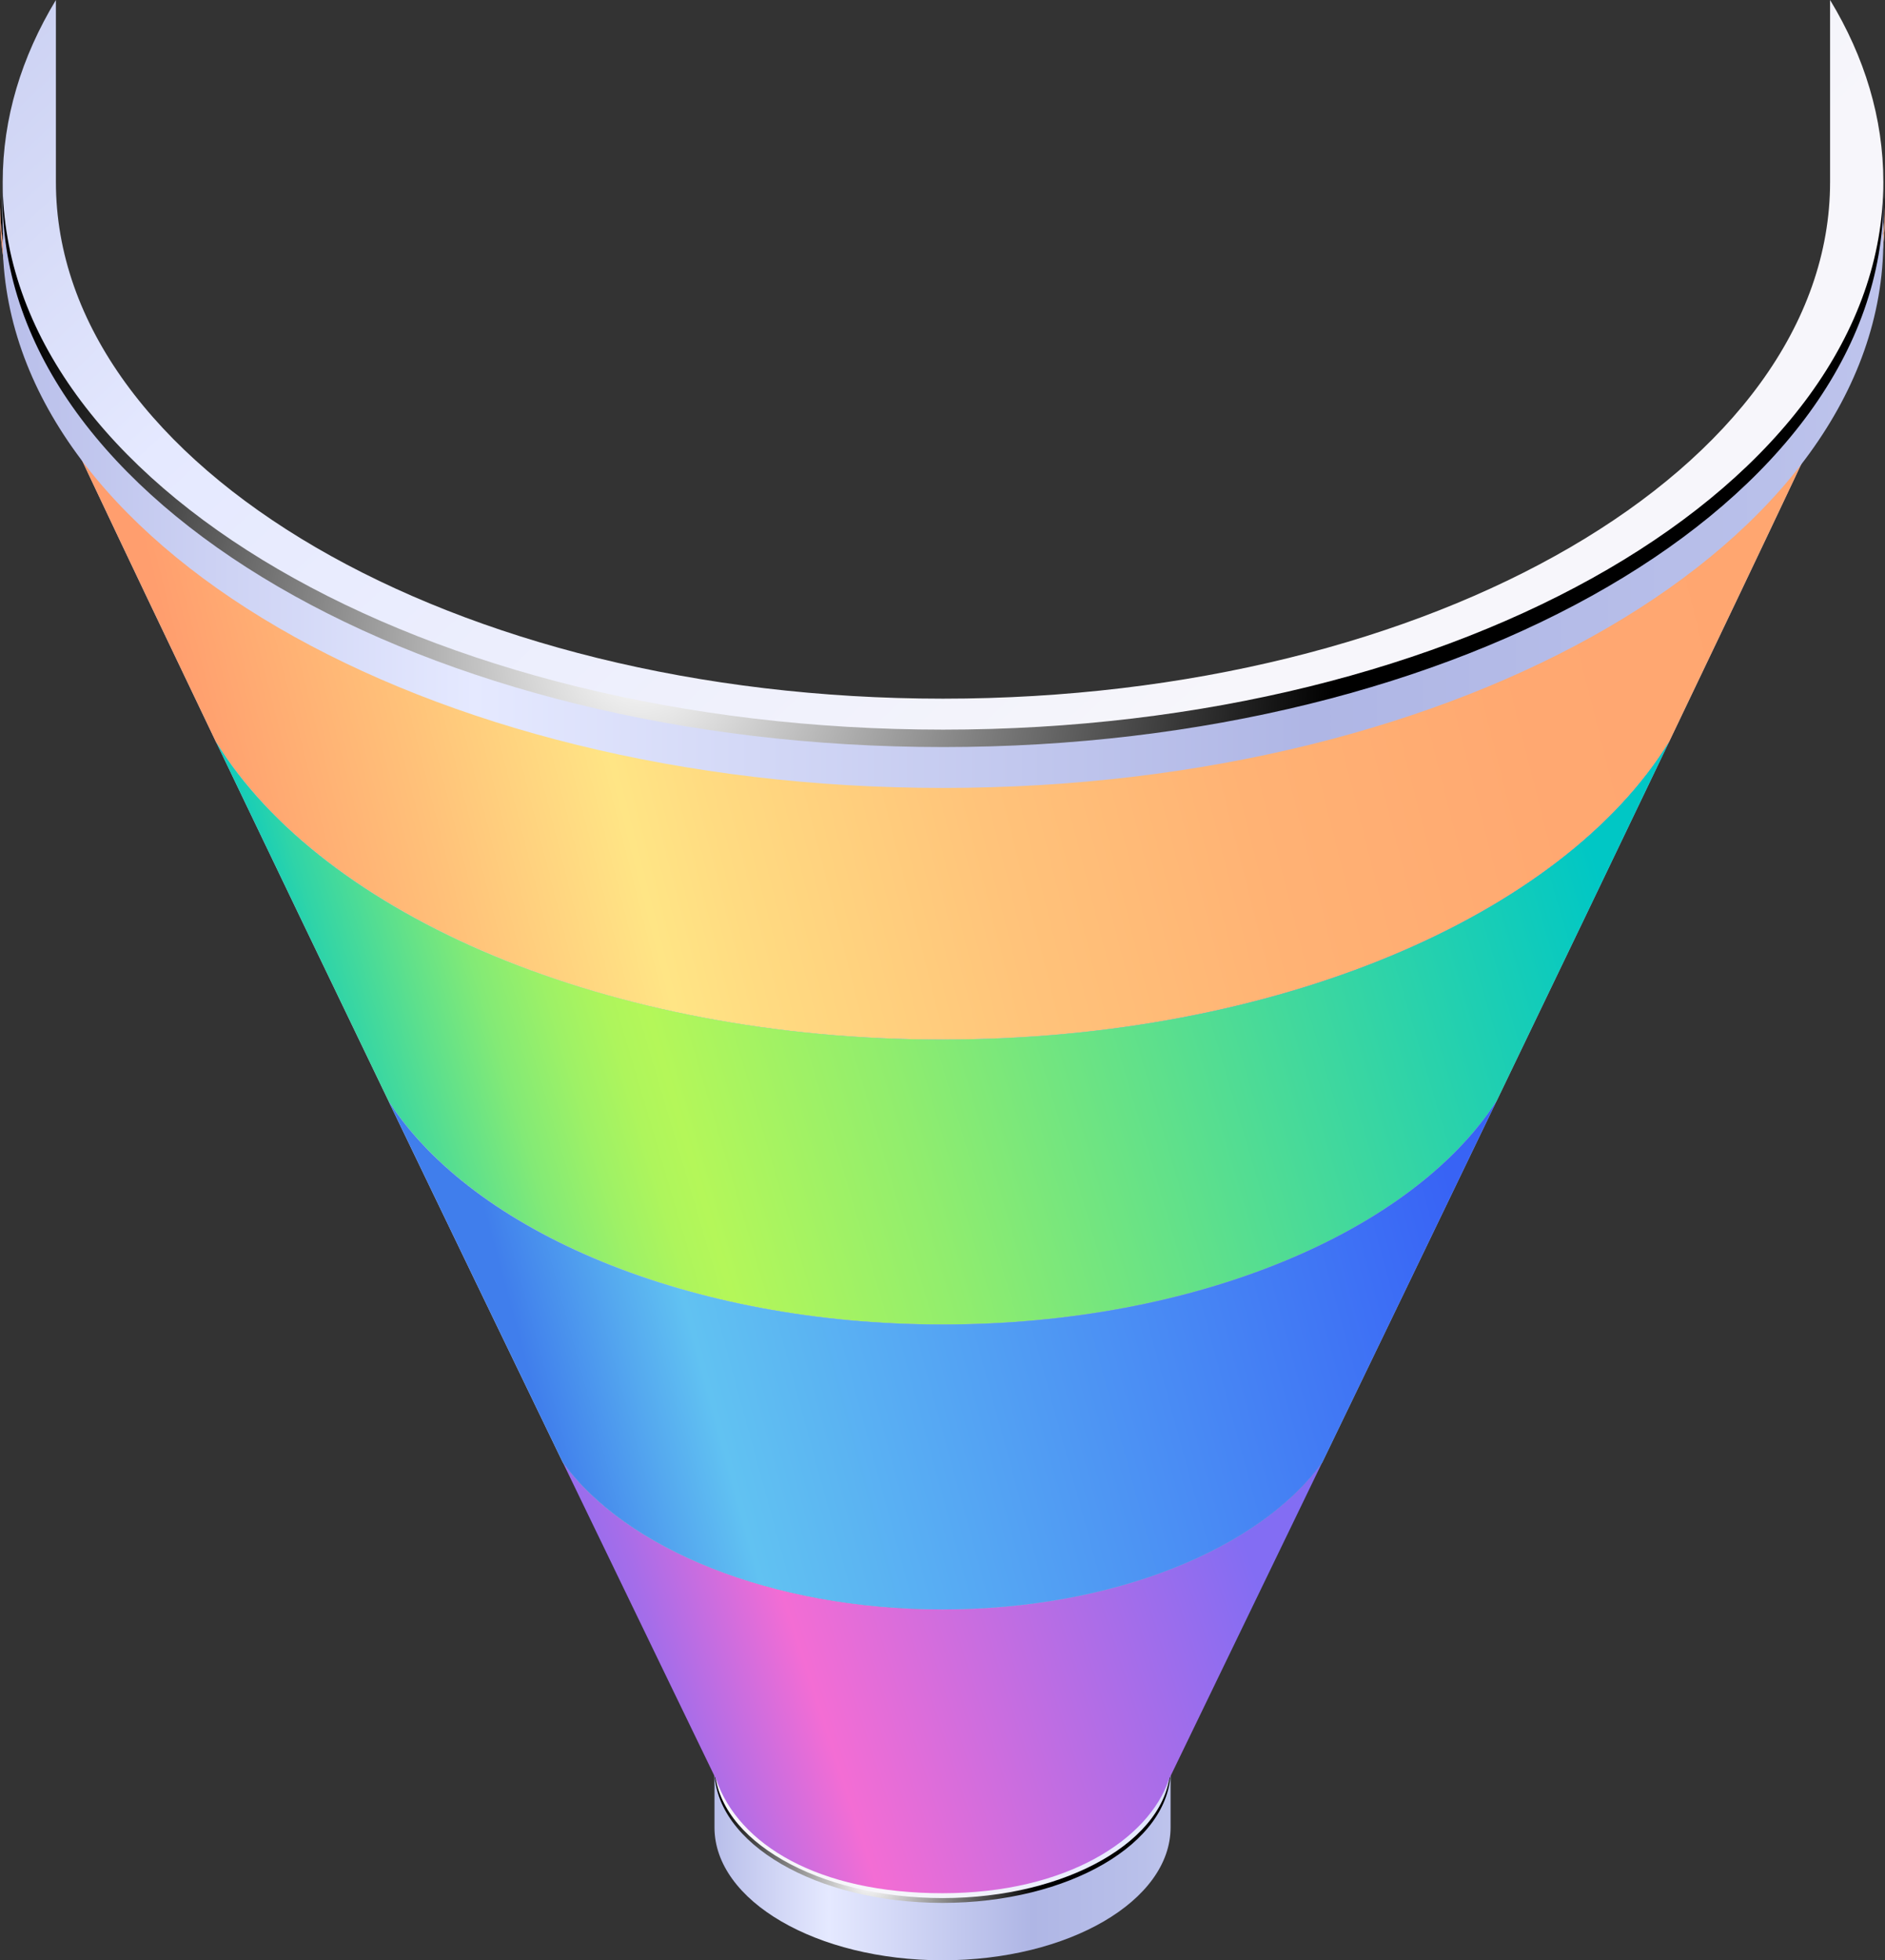<?xml version="1.0" encoding="UTF-8"?> <svg xmlns="http://www.w3.org/2000/svg" xmlns:xlink="http://www.w3.org/1999/xlink" viewBox="0 0 306.17 318.34"><rect x="0" y="0" width="306.17" height="318.34" fill="#333333" stroke="none"/> <defs> <style> .cls-1 { fill: url(#Radial_Gradient_1-2); } .cls-1, .cls-2, .cls-3 { mix-blend-mode: color-dodge; } .cls-2 { fill: url(#Radial_Gradient_1-3); } .cls-4 { fill: url(#linear-gradient); } .cls-5 { fill: url(#linear-gradient-8); } .cls-6 { fill: url(#linear-gradient-9); } .cls-7 { fill: url(#linear-gradient-3); } .cls-8 { fill: url(#linear-gradient-4); } .cls-9 { fill: url(#linear-gradient-2); } .cls-10 { fill: url(#linear-gradient-6); } .cls-11 { fill: url(#linear-gradient-7); } .cls-12 { fill: url(#linear-gradient-5); } .cls-13 { fill: url(#linear-gradient-10); } .cls-14 { fill: url(#linear-gradient-11); } .cls-15 { isolation: isolate; } .cls-3 { fill: url(#Radial_Gradient_1); } </style> <linearGradient id="linear-gradient" x1="171.22" y1="302.48" x2="244.12" y2="302.48" gradientTransform="translate(-54.82)" gradientUnits="userSpaceOnUse"> <stop offset="0" stop-color="#b9bfea"></stop> <stop offset=".25" stop-color="#e5e9ff"></stop> <stop offset=".7" stop-color="#afb6e5"></stop> <stop offset=".95" stop-color="#b9c0ea"></stop> <stop offset="1" stop-color="#bdc3ec"></stop> </linearGradient> <linearGradient id="linear-gradient-2" x1="7076.27" y1="240.12" x2="7134.95" y2="303.04" gradientTransform="translate(7272.85) rotate(-180) scale(1 -1)" gradientUnits="userSpaceOnUse"> <stop offset="0" stop-color="#afb6e5"></stop> <stop offset=".14" stop-color="#b5bce8"></stop> <stop offset=".35" stop-color="#c7cdf0"></stop> <stop offset=".58" stop-color="#e5e9ff"></stop> <stop offset=".95" stop-color="#f4f4fb"></stop> <stop offset="1" stop-color="#f7f6fb"></stop> </linearGradient> <radialGradient id="Radial_Gradient_1" data-name="Radial Gradient 1" cx="141.2" cy="305.35" fx="141.2" fy="305.35" r="27.32" gradientUnits="userSpaceOnUse"> <stop offset="0" stop-color="#fff"></stop> <stop offset="1" stop-color="#000"></stop> </radialGradient> <radialGradient id="Radial_Gradient_1-2" data-name="Radial Gradient 1" cx="103.95" cy="107.63" fx="103.95" fy="107.63" r="112.9" xlink:href="#Radial_Gradient_1"></radialGradient> <linearGradient id="linear-gradient-3" x1="1.46" y1="100.67" x2="302.78" y2="100.67" gradientTransform="matrix(1, 0, 0, 1, 0, 0)" xlink:href="#linear-gradient"></linearGradient> <linearGradient id="linear-gradient-4" x1="30.29" y1="115.72" x2="303.9" y2="46.32" gradientUnits="userSpaceOnUse"> <stop offset="0" stop-color="#ff9e6e"></stop> <stop offset=".12" stop-color="#ffc179"></stop> <stop offset=".23" stop-color="#ffe585"></stop> <stop offset=".28" stop-color="#ffdb81"></stop> <stop offset=".43" stop-color="#ffc37a"></stop> <stop offset=".58" stop-color="#ffb274"></stop> <stop offset=".75" stop-color="#ffa871"></stop> <stop offset=".96" stop-color="#ffa570"></stop> </linearGradient> <linearGradient id="linear-gradient-5" x1="1.46" y1="167.77" x2="302.78" y2="167.77" gradientTransform="matrix(1, 0, 0, 1, 0, 0)" xlink:href="#linear-gradient"></linearGradient> <linearGradient id="linear-gradient-6" x1="54.17" y1="183.07" x2="254.36" y2="123.69" gradientUnits="userSpaceOnUse"> <stop offset="0" stop-color="#1cb"></stop> <stop offset=".03" stop-color="#2fd4a8"></stop> <stop offset=".09" stop-color="#5ee08c"></stop> <stop offset=".14" stop-color="#83ea76"></stop> <stop offset=".19" stop-color="#9ef166"></stop> <stop offset=".23" stop-color="#aef55c"></stop> <stop offset=".26" stop-color="#b4f759"></stop> <stop offset=".43" stop-color="#90ed6e"></stop> <stop offset=".79" stop-color="#35d5a4"></stop> <stop offset="1" stop-color="#00c7c5"></stop> </linearGradient> <linearGradient id="linear-gradient-7" x1="97.94" y1="281.95" x2="201.44" y2="248.25" gradientUnits="userSpaceOnUse"> <stop offset="0" stop-color="#836df3"></stop> <stop offset=".12" stop-color="#a66de9"></stop> <stop offset=".32" stop-color="#f36dd4"></stop> <stop offset="1" stop-color="#836df3"></stop> </linearGradient> <linearGradient id="linear-gradient-8" x1="1.46" y1="220.07" x2="302.78" y2="220.07" gradientTransform="matrix(1, 0, 0, 1, 0, 0)" xlink:href="#linear-gradient"></linearGradient> <linearGradient id="linear-gradient-9" x1="87.12" y1="227.84" x2="234.36" y2="187.72" gradientUnits="userSpaceOnUse"> <stop offset="0" stop-color="#407eec"></stop> <stop offset=".11" stop-color="#55a9ef"></stop> <stop offset=".18" stop-color="#61c2f2"></stop> <stop offset="1" stop-color="#3863f5"></stop> </linearGradient> <linearGradient id="linear-gradient-10" x1="1.89" y1="78.75" x2="302.52" y2="78.75" gradientTransform="matrix(1, 0, 0, 1, 0, 0)" xlink:href="#linear-gradient"></linearGradient> <radialGradient id="Radial_Gradient_1-3" data-name="Radial Gradient 1" cx="104.15" cy="106.22" fx="104.15" fy="106.22" r="112.64" xlink:href="#Radial_Gradient_1"></radialGradient> <linearGradient id="linear-gradient-11" x1="-23.62" y1="-158.84" x2="215.46" y2="97.52" gradientTransform="matrix(1, 0, 0, 1, 0, 0)" xlink:href="#linear-gradient-2"></linearGradient> </defs> <g class="cls-15"> <g id="_Слой_2" data-name="Слой 2"> <g id="Layer_1" data-name="Layer 1"> <g> <path class="cls-4" d="M190.12,286.61H116.05v10.16c0,11.91,16.58,21.57,37.04,21.57s37.04-9.66,37.04-21.57v-10.16Z"></path> <ellipse class="cls-9" cx="153.09" cy="286.76" rx="37.04" ry="21.57"></ellipse> <path class="cls-3" d="M153.09,308.24c-20.23,0-36.67-9.45-37.02-21.18,0,.13-.02,.26-.02,.39,0,11.91,16.58,21.57,37.04,21.57s37.04-9.66,37.04-21.57c0-.13-.01-.26-.02-.39-.35,11.73-16.79,21.18-37.02,21.18Z"></path> </g> <path class="cls-1" d="M153.09,119.58C69.46,119.58,1.54,80.52,.07,32.03c-.02,.53-.07,1.06-.07,1.59,0,49.23,68.54,89.15,153.09,89.15s153.09-39.91,153.09-89.15c0-.53-.05-1.06-.07-1.59-1.47,48.5-69.39,87.55-153.02,87.55Z"></path> <path class="cls-7" d="M306.17,34.24c0-1.11,0-1.81,0-1.71,0,49.23-68.54,89.15-153.09,89.15S0,81.76,0,32.53C0,32.42,0,33.12,0,34.24,0,41.35,1.42,48.4,4.19,54.95c2.69,6.37,15.18,32.72,30.9,65.56,17.38,28.16,63.65,48.31,117.99,48.31s100.67-20.18,118.03-48.37c15.71-32.81,28.19-59.12,30.87-65.49,2.77-6.56,4.19-13.6,4.19-20.72Z"></path> <path class="cls-8" d="M306.17,34.24c0-1.11,0-1.81,0-1.71,0,49.23-68.54,89.15-153.09,89.15S0,81.76,0,32.53C0,32.42,0,33.12,0,34.24,0,41.35,1.42,48.4,4.19,54.95c2.69,6.37,15.18,32.72,30.9,65.56,17.38,28.16,63.65,48.31,117.99,48.31s100.67-20.18,118.03-48.37c15.71-32.81,28.19-59.12,30.87-65.49,2.77-6.56,4.19-13.6,4.19-20.72Z"></path> <path class="cls-12" d="M153.09,168.82c-54.35,0-100.61-20.14-117.99-48.31,8.72,18.2,18.43,38.4,28.02,58.31,13.7,21.19,48.81,36.26,89.98,36.26s76.31-15.09,89.99-36.29c9.6-19.93,19.31-40.14,28.03-58.35-17.35,28.2-63.63,48.37-118.03,48.37Z"></path> <path class="cls-10" d="M153.09,168.82c-54.35,0-100.61-20.14-117.99-48.31,8.72,18.2,18.43,38.4,28.02,58.31,13.7,21.19,48.81,36.26,89.98,36.26s76.31-15.09,89.99-36.29c9.6-19.93,19.31-40.14,28.03-58.35-17.35,28.2-63.63,48.37-118.03,48.37Z"></path> <g> <path class="cls-11" d="M153.09,261.35c-27.77,0-51.57-9.86-61.69-23.89,14.51,30.03,24.94,51.56,24.95,51.58,3.62,10.46,16.45,18.41,36.74,18.41s33.5-8.86,36.74-18.41c0-.02,10.43-21.55,24.94-51.57-10.12,14.02-33.92,23.87-61.68,23.87Z"></path> <path class="cls-5" d="M153.09,215.09c-41.17,0-76.28-15.08-89.98-36.26,9.98,20.72,19.83,41.12,28.29,58.64,10.11,14.03,33.92,23.89,61.69,23.89s51.56-9.85,61.68-23.87c8.47-17.53,18.32-37.95,28.31-58.69-13.68,21.2-48.8,36.29-89.99,36.29Z"></path> <path class="cls-6" d="M153.09,215.09c-41.17,0-76.28-15.08-89.98-36.26,9.98,20.72,19.83,41.12,28.29,58.64,10.11,14.03,33.92,23.89,61.69,23.89s51.56-9.85,61.68-23.87c8.47-17.53,18.32-37.95,28.31-58.69-13.68,21.2-48.8,36.29-89.99,36.29Z"></path> </g> <path class="cls-13" d="M305.9,29.55c0,49.12-68.38,88.94-152.73,88.94S.44,78.67,.44,29.55v8.24h.05c0,.41-.05,.82-.05,1.23C.44,88.14,68.82,127.96,153.17,127.96s152.73-39.82,152.73-88.94c0-.41-.04-.82-.05-1.23h.05v-8.24Z"></path> <path class="cls-2" d="M153.17,118.14C69.73,118.14,1.97,79.17,.51,30.79c-.02,.53-.07,1.06-.07,1.59C.44,81.5,68.82,121.32,153.17,121.32s152.73-39.82,152.73-88.94c0-.53-.05-1.06-.07-1.59-1.46,48.38-69.23,87.35-152.66,87.35Z"></path> <path class="cls-14" d="M297.25,0V29.55c0,46.34-64.51,83.91-144.09,83.91S9.08,75.89,9.08,29.55V0C3.49,9.25,.44,19.19,.44,29.55,.44,78.67,68.82,118.49,153.17,118.49s152.73-39.82,152.73-88.94c0-10.36-3.05-20.3-8.65-29.55Z"></path> </g> </g> </g> </svg> 